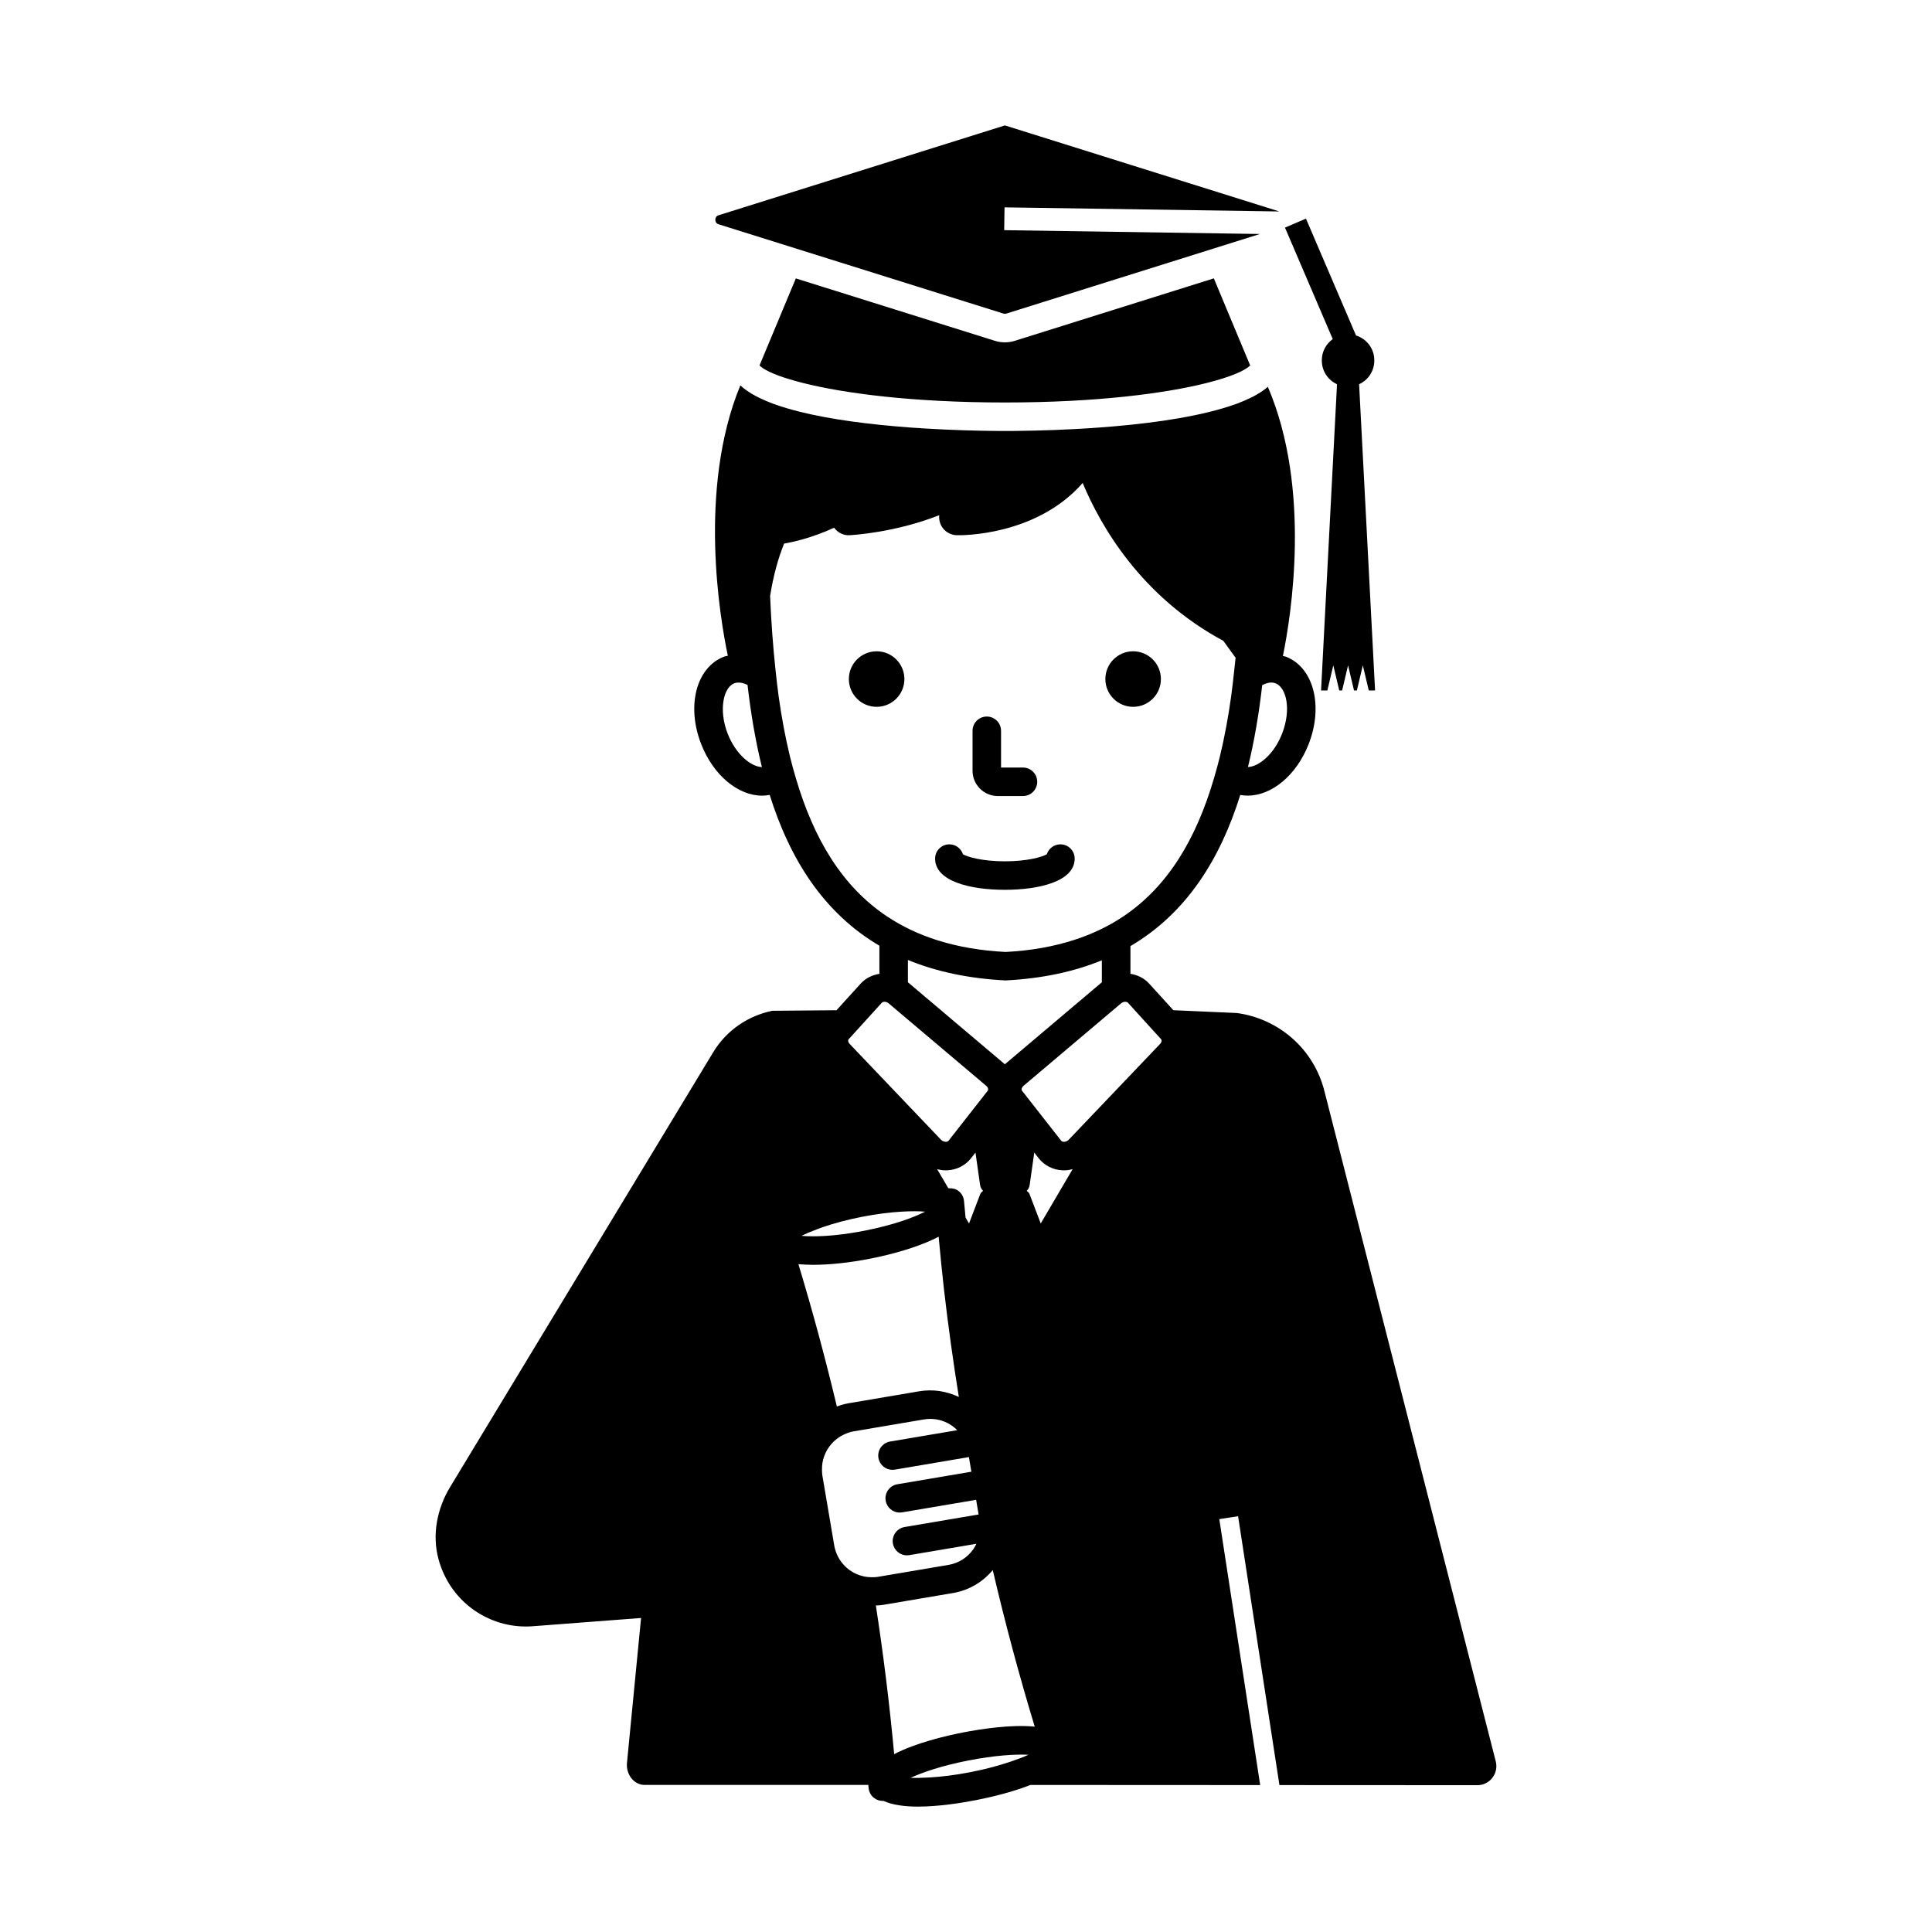 <?xml version="1.0" encoding="UTF-8"?>
<!-- Uploaded to: ICON Repo, www.svgrepo.com, Generator: ICON Repo Mixer Tools -->
<svg fill="#000000" width="800px" height="800px" version="1.1" viewBox="144 144 512 512" xmlns="http://www.w3.org/2000/svg">
 <path d="m333.57 202.24c0-0.422 0.152-0.973 0.883-1.199l75.855-23.805 72.734 22.805-72.832-1.09-0.09 6.047 67.777 1.012-58.062 18.223-9.148 2.871c-0.25 0.078-0.508 0.078-0.754 0l-9.16-2.871-66.32-20.793c-0.73-0.227-0.883-0.781-0.883-1.199zm160.73 37.211v0.125c0 2.781 1.652 5.16 4.023 6.25l-4.227 81.156h1.668l1.574-6.66 1.578 6.66h0.758l1.578-6.66 1.578 6.66h0.758l1.574-6.66 1.578 6.66h1.668l-4.231-81.156c2.371-1.086 4.027-3.469 4.027-6.25v-0.125c0-3.086-2.043-5.668-4.84-6.543l-13.273-30.969-5.559 2.383 12.66 29.543c-1.75 1.246-2.894 3.277-2.894 5.586zm41.199 377.64-52.438-0.027-10.953-71.25-4.981 0.766 10.836 70.48-60.879-0.031c-5.047 1.984-10.793 3.309-14.402 4.016-3.734 0.727-9.844 1.723-15.422 1.723-3.508 0-6.773-0.422-9.145-1.52-0.055 0.004-0.109 0.016-0.168 0.016-0.82 0-1.621-0.266-2.285-0.766-0.859-0.656-1.398-1.637-1.48-2.711-0.02-0.254-0.051-0.508-0.07-0.762h-59.285c-2.797 0-4.973-2.742-4.668-5.879l3.731-38.363-28.699 2.188c-0.609 0.043-1.219 0.07-1.824 0.07-10.535 0-20.219-6.957-23.164-17.871-1.746-6.461-0.375-13.379 3.086-19.102l69.723-115.22c3.59-5.93 9.352-9.676 15.645-10.98l17.023-0.145 6.41-7.055c1.324-1.457 3.09-2.297 4.961-2.586v-7.457c-14.773-8.707-23.715-22.895-29.074-39.957-0.668 0.121-1.34 0.188-2.016 0.188-6.316 0-12.898-5.336-16.152-13.691-3.941-10.117-1.293-20.277 6.023-23.129 0.344-0.137 0.703-0.16 1.055-0.254-1.988-9.406-8.07-44.082 3.309-71.648 1.094 1.02 2.461 1.953 4.066 2.809 0.391 0.207 0.797 0.406 1.211 0.605 1 0.477 2.051 0.934 3.188 1.359 0.098 0.035 0.191 0.074 0.289 0.109 1.16 0.43 2.402 0.824 3.684 1.203 8.215 2.43 18.629 3.879 28.465 4.742 2.805 0.246 5.559 0.449 8.203 0.605 7.441 0.449 13.977 0.59 18.16 0.633 1.125 0.012 2.098 0.016 2.852 0.016 0.707 0 1.594-0.004 2.625-0.012 0.188-0.004 0.402-0.004 0.598-0.008 1.398-0.016 3.023-0.043 4.859-0.086 3.055-0.074 6.637-0.195 10.535-0.406 2.004-0.105 4.086-0.234 6.215-0.391 11.035-0.801 23.395-2.297 32.848-5.094 1.207-0.355 2.371-0.73 3.473-1.129 0.07-0.023 0.145-0.047 0.211-0.07 1.246-0.461 2.394-0.953 3.477-1.473 0.238-0.113 0.492-0.223 0.723-0.34 1.609-0.82 2.981-1.719 4.117-2.691 11.586 27.047 6.168 60.68 3.988 71.328 0.27 0.082 0.555 0.09 0.812 0.191 7.312 2.848 9.957 13.008 6.027 23.125-3.258 8.355-9.84 13.691-16.156 13.691-0.664 0-1.328-0.059-1.984-0.18-5.356 17.129-14.305 31.359-29.105 40.055v7.348c1.871 0.289 3.633 1.129 4.953 2.586l6.414 7.055 16.832 0.746c10.973 1.469 20.453 9.457 23.246 20.855l45.371 177.48c0.809 3.199-1.598 6.301-4.891 6.301zm-60.777-269.82c2.879-0.09 6.926-3.394 9.043-8.844 2.523-6.481 1.117-12.234-1.727-13.344-0.355-0.137-0.746-0.207-1.16-0.207-0.727 0-1.539 0.281-2.375 0.684-0.859 7.512-2.078 14.793-3.781 21.711zm-128.81 0.008c-1.711-6.93-2.941-14.23-3.805-21.758-0.844-0.414-1.66-0.637-2.398-0.637-0.41 0-0.793 0.066-1.145 0.203-2.836 1.105-4.176 7.047-1.723 13.344 2.133 5.465 6.18 8.781 9.07 8.848zm33.191 39.594c3.988 2.652 8.449 4.789 13.445 6.348 5.359 1.676 11.312 2.719 17.949 3.059 6.723-0.344 12.715-1.438 18.117-3.172 4.809-1.543 9.125-3.617 12.992-6.195 11.809-7.875 19.391-20.48 24.152-36.801 0.531-1.82 1.051-3.656 1.512-5.57 1.227-5.078 2.234-10.453 3.019-16.156 0.305-2.211 0.551-4.508 0.801-6.805 0.117-1.094 0.25-2.156 0.355-3.269l-3.254-4.488c-21.816-11.73-32.508-30.422-37.27-41.828-12.352 14.121-32.344 13.887-33.359 13.84-2.176-0.051-4.043-1.559-4.547-3.676-0.129-0.543-0.16-1.094-0.102-1.625-11.77 4.617-22.898 5.254-23.738 5.297-1.637 0.117-3.191-0.695-4.121-1.984-5.91 2.723-10.926 3.809-13.25 4.199-1.539 3.766-2.836 8.363-3.719 13.898 0.289 6.828 0.766 13.352 1.434 19.57 0.25 2.324 0.5 4.648 0.812 6.887 0.789 5.676 1.793 11.035 3.019 16.098 0.465 1.918 0.988 3.754 1.52 5.578 4.773 16.309 12.371 28.914 24.23 36.797zm31.395 16.953c-9.973-0.504-18.531-2.394-25.895-5.426v5.91l8.773 7.418 0.324 0.277 11.949 10.102 4.586 3.879c0.023 0.02 0.043 0.047 0.066 0.066 0.023-0.02 0.043-0.047 0.066-0.066l4.59-3.879 11.949-10.102 0.324-0.277 8.773-7.418v-5.816c-7.269 2.969-15.695 4.832-25.508 5.332zm-41.355 16.797 24.254 25.441c0.34 0.355 0.832 0.496 1.293 0.535 0.176-0.012 0.5-0.059 0.691-0.301l10.367-13.23c0.254-0.328 0.082-0.918-0.391-1.316l-25.855-21.855c-0.336-0.285-0.738-0.414-1.09-0.414-0.309 0-0.574 0.098-0.734 0.27l-7.566 8.328-1.195 1.316c-0.262 0.293-0.164 0.816 0.227 1.227zm34.582 37.367-1.211-8.543-1.188 1.512c-1.492 1.906-3.777 3.066-6.273 3.188-0.148 0.008-0.297 0.012-0.441 0.012-0.773 0-1.523-0.129-2.262-0.32l2.945 5.019c0.047 0.02 0.098 0.035 0.145 0.055 0.914-0.07 1.824 0.133 2.555 0.695 0.859 0.648 1.398 1.637 1.48 2.711 0.117 1.453 0.281 2.898 0.41 4.352l0.918 1.566 2.973-7.805c0.137-0.348 0.453-0.598 0.75-0.855-0.398-0.355-0.699-0.902-0.801-1.586zm-47.309 13.523c0.859 0.078 1.867 0.117 3.016 0.121 3.406 0.004 8.047-0.383 13.711-1.492 7.578-1.484 12.973-3.477 16.008-5.039-1.559-0.137-3.664-0.148-6.164-0.004-2.945 0.172-6.461 0.57-10.562 1.371-4.109 0.805-7.519 1.758-10.316 2.715-0.555 0.188-1.039 0.375-1.539 0.562-1.633 0.617-3.086 1.223-4.152 1.766zm-0.828 7.504c3.777 12.461 7.164 25.047 10.191 37.719 1.008-0.371 2.051-0.68 3.144-0.867l18.633-3.156c3.637-0.621 7.277-0.062 10.543 1.5-1.504-9.426-2.832-18.879-3.918-28.363-0.008-0.062-0.016-0.117-0.023-0.176-0.527-4.637-0.977-9.285-1.406-13.93-0.621 0.32-1.191 0.594-1.59 0.781-4.344 2.008-10.223 3.797-16.562 5.035-5.426 1.066-10.695 1.629-15.098 1.629-0.738 0-1.453-0.016-2.137-0.051-0.449-0.023-1.082-0.062-1.777-0.121zm21.133 82.852 13.23-2.242 5.402-0.914h0.004c2.66-0.453 4.984-1.91 6.547-4.109 0.336-0.473 0.605-0.977 0.855-1.488l-9.758 1.652-8.02 1.359c-0.215 0.039-0.43 0.055-0.637 0.055-1.809 0-3.406-1.305-3.719-3.148-0.348-2.055 1.035-4.004 3.094-4.356l11.586-1.965 8.035-1.363-0.656-3.883-7.281 1.234-12.336 2.09c-0.215 0.039-0.43 0.055-0.637 0.055-1.809 0-3.406-1.305-3.719-3.148-0.348-2.055 1.035-4.004 3.094-4.356l11.785-1.996 7.836-1.328-0.66-3.879-9.07 1.539-10.547 1.789c-0.215 0.035-0.43 0.055-0.637 0.055-1.809 0-3.406-1.305-3.719-3.144-0.348-2.059 1.035-4.012 3.094-4.356l5.59-0.945 12.188-2.066c-0.402-0.402-0.82-0.789-1.297-1.121-1.727-1.227-3.75-1.867-5.824-1.867-0.566 0-1.141 0.047-1.711 0.145l-9.527 1.613-9.105 1.543c-0.941 0.16-1.809 0.484-2.633 0.879-1.289 0.613-2.402 1.48-3.305 2.539-1.574 1.836-2.481 4.203-2.434 6.731 0.008 0.496 0.016 0.996 0.098 1.504l3.16 18.633c0.223 1.309 0.703 2.508 1.359 3.57 1.082 1.758 2.676 3.137 4.547 3.961 1.234 0.543 2.582 0.832 3.977 0.848 0.566 0 1.156-0.02 1.75-0.117zm39.832 47.16c-3.465-0.164-8.926 0.148-15.926 1.52-6.992 1.367-12.148 3.141-15.312 4.594 1.387 0.059 3.172 0.016 5.16-0.105 2.992-0.184 6.559-0.59 10.762-1.41 4.215-0.824 7.676-1.797 10.52-2.754 1.875-0.637 3.539-1.266 4.797-1.844zm1.66-7.453c-4.164-13.699-7.863-27.539-11.121-41.484-2.688 3.188-6.32 5.359-10.477 6.066l-18.633 3.16c-0.629 0.105-1.25 0.121-1.871 0.156 2.012 13.082 3.637 26.223 4.852 39.395 5.656-2.969 13.645-4.848 18.215-5.742 4.566-0.891 12.676-2.168 19.035-1.551zm10.043-147.74c-0.738 0.188-1.492 0.32-2.262 0.32-0.148 0-0.297-0.004-0.438-0.012-2.496-0.117-4.789-1.281-6.281-3.188l-1.184-1.512-1.211 8.543c-0.098 0.684-0.398 1.23-0.793 1.586 0.297 0.254 0.613 0.504 0.746 0.855l2.973 7.805zm23.441-34.438-8.766-9.645c-0.156-0.172-0.43-0.27-0.734-0.27-0.355 0-0.758 0.129-1.098 0.414l-25.852 21.855c-0.473 0.398-0.648 0.988-0.391 1.312l10.367 13.234c0.188 0.242 0.512 0.289 0.688 0.301 0.43-0.004 0.945-0.18 1.289-0.535l0.004-0.004 24.262-25.441c0.387-0.41 0.484-0.938 0.23-1.223zm6.43-199.26-6.223 1.953-6.82 2.141-5.977 1.875-8.855 2.781-17.312 5.434c-0.863 0.27-1.75 0.406-2.641 0.406-0.887 0-1.777-0.137-2.637-0.406l-7.762-2.434-9.566-3-8.859-2.777-6.738-2.113-6.934-2.172-6.16-1.93-6.742-2.113-5.211 12.496-4.41 10.566c0.414 0.438 1.113 0.906 2.031 1.387 0.5 0.262 1.074 0.531 1.723 0.801 0.82 0.344 1.75 0.691 2.809 1.043 0.293 0.098 0.629 0.195 0.941 0.289 1.207 0.379 2.527 0.754 4 1.125 10.922 2.746 29.051 5.172 53.512 5.172 24.465 0 42.594-2.426 53.512-5.172 1.473-0.371 2.793-0.746 3.996-1.125 0.117-0.035 0.242-0.07 0.355-0.109 1.289-0.41 2.434-0.82 3.398-1.227 0.398-0.168 0.762-0.332 1.105-0.496 1.234-0.59 2.144-1.164 2.648-1.691l-3.41-8.164-6.223-14.91zm-13.836 111.18c4.062 0 7.359-3.293 7.359-7.359 0-4.062-3.293-7.359-7.359-7.359-4.062 0-7.359 3.293-7.359 7.359 0 4.066 3.297 7.359 7.359 7.359zm-60.617-7.359c0-4.062-3.293-7.359-7.359-7.359-4.062 0-7.359 3.293-7.359 7.359 0 4.062 3.297 7.359 7.359 7.359 4.066 0 7.359-3.293 7.359-7.359zm26.629 55.852c8.941 0 18.496-2.176 18.496-8.277 0-2.086-1.691-3.777-3.777-3.777-1.688 0-3.113 1.102-3.602 2.629-1.262 0.746-5.234 1.871-11.113 1.871s-9.855-1.125-11.121-1.871c-0.488-1.523-1.914-2.629-3.598-2.629-2.086 0-3.777 1.691-3.777 3.777-0.004 6.106 9.551 8.277 18.492 8.277zm-1.871-24.852h6.664c2.086 0 3.777-1.691 3.777-3.777 0-2.086-1.691-3.777-3.777-3.777h-5.809v-9.738c0-2.086-1.691-3.777-3.777-3.777s-3.777 1.691-3.777 3.777v10.594c0 3.691 3.004 6.699 6.699 6.699z"/>
</svg>